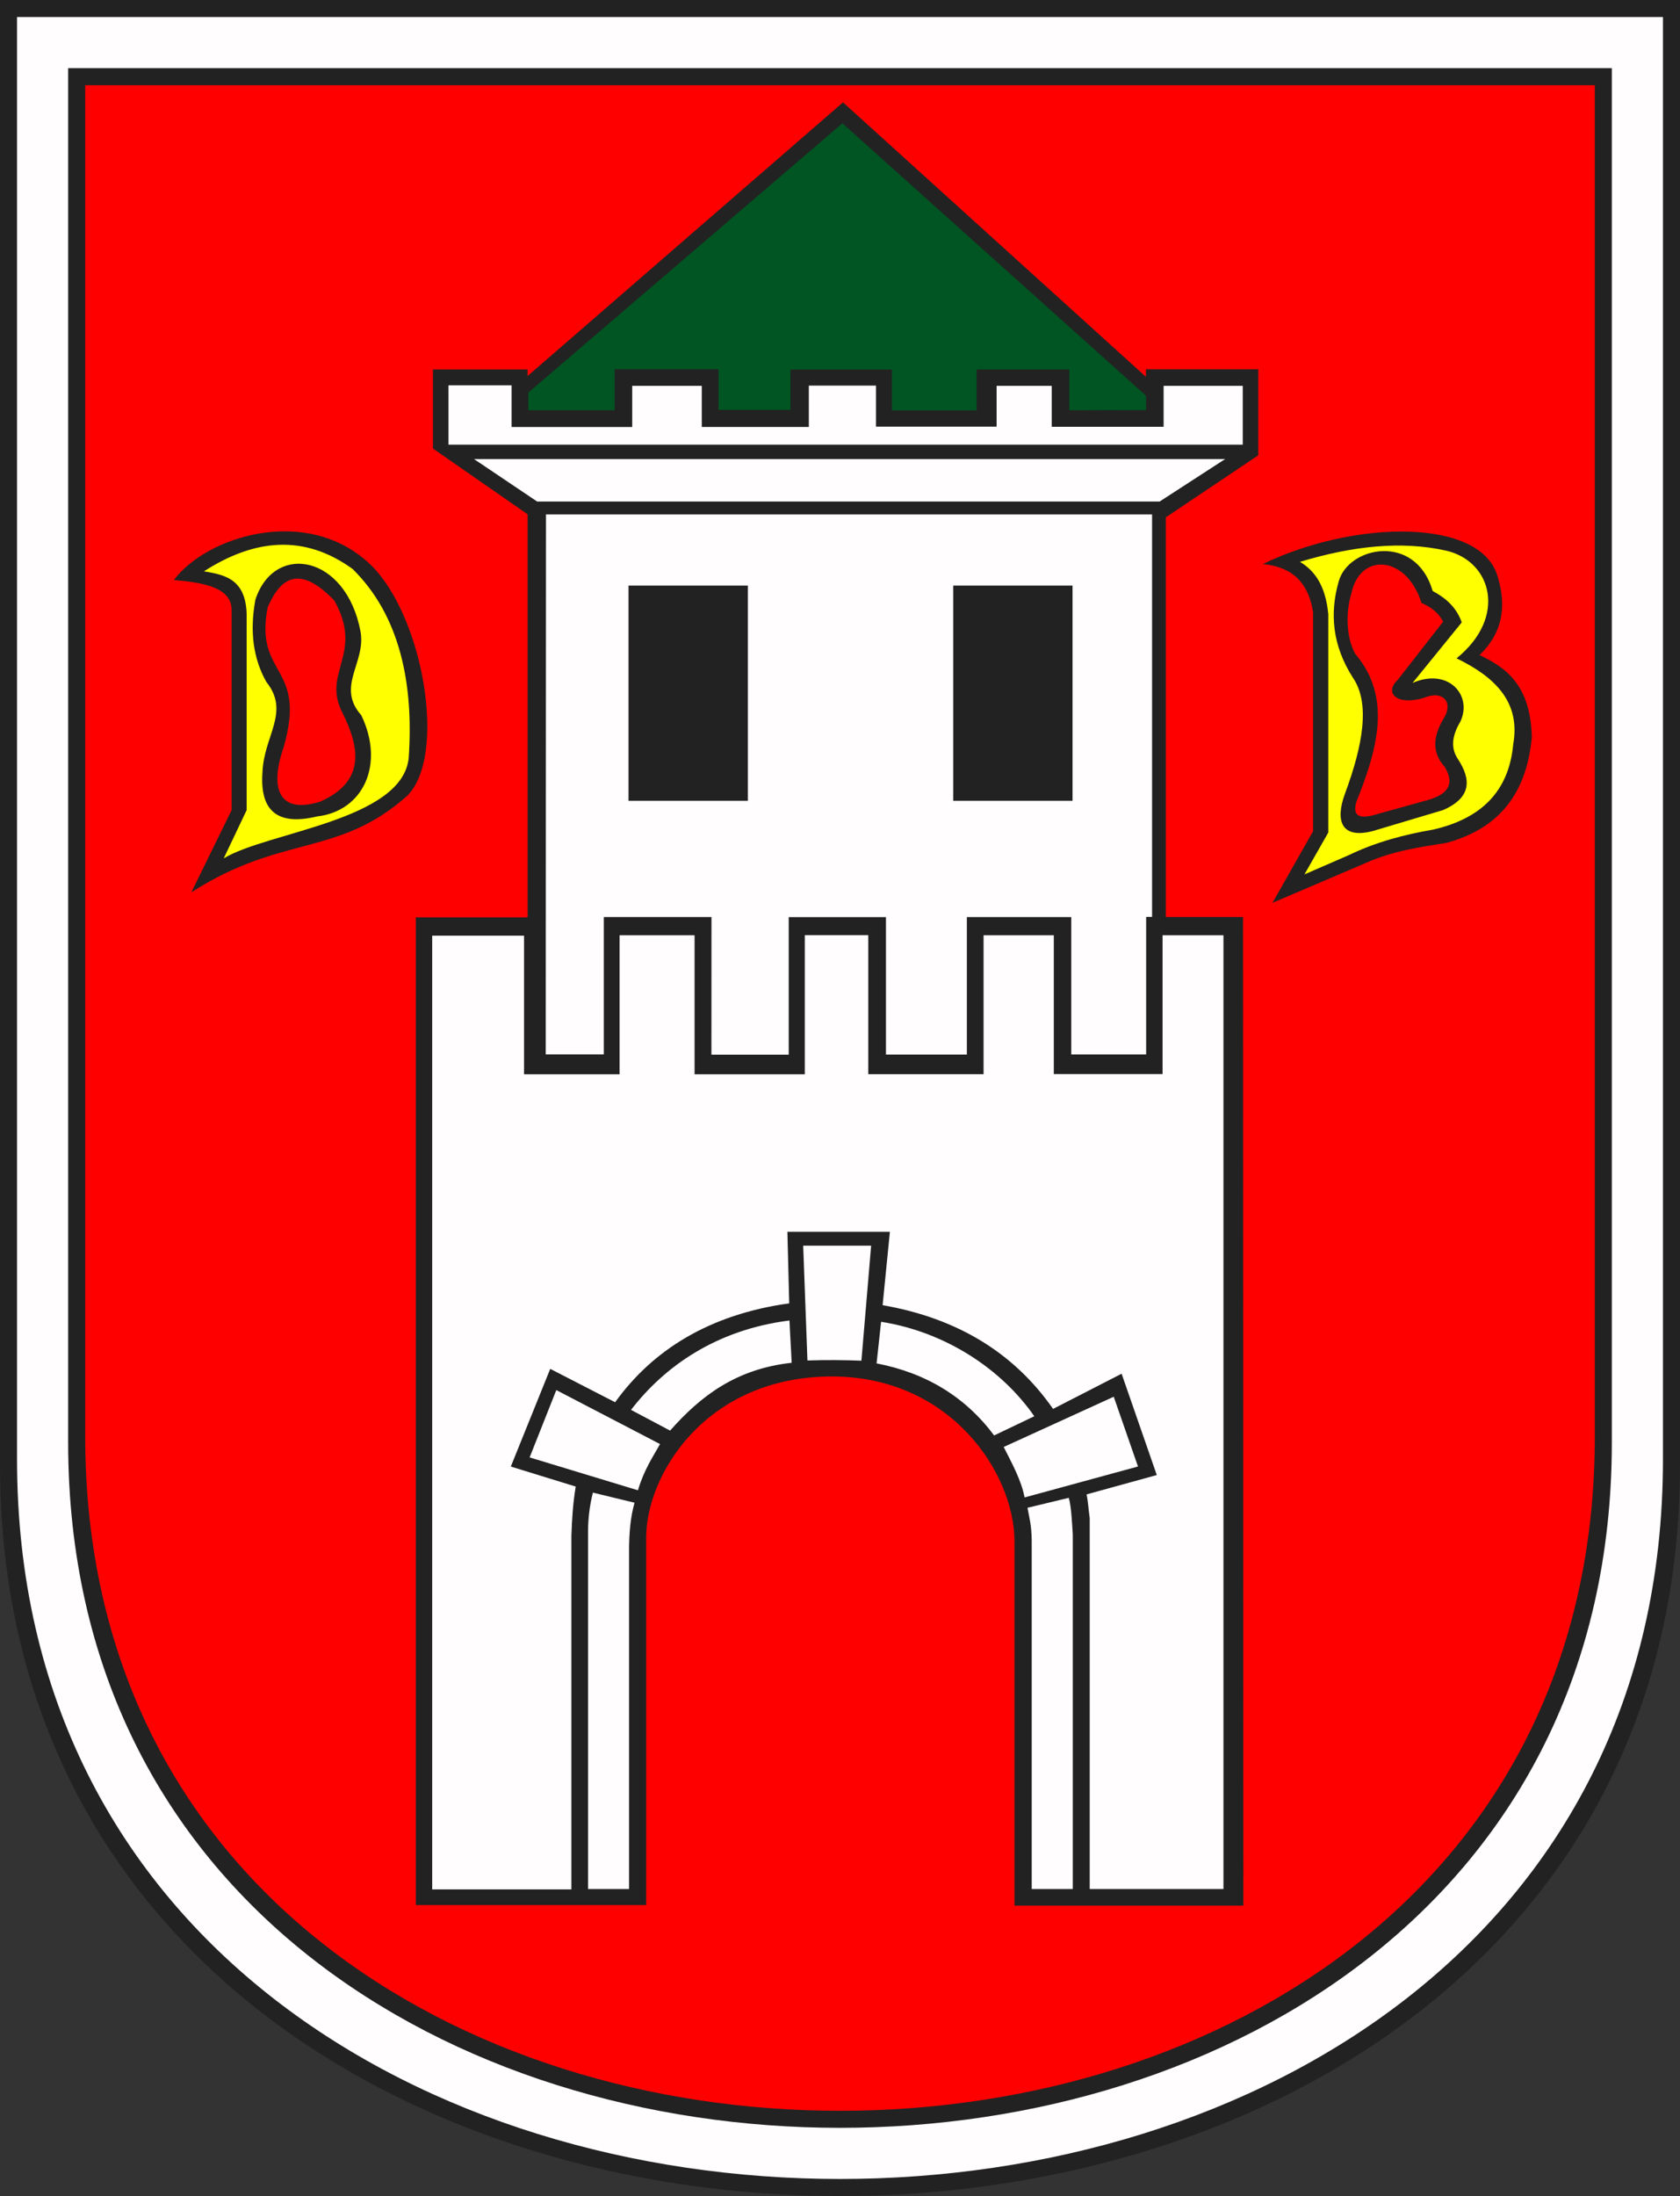 <?xml version="1.0" encoding="UTF-8" standalone="no"?>
<svg
   xmlns:dc="http://purl.org/dc/elements/1.1/"
   xmlns:cc="http://web.resource.org/cc/"
   xmlns:rdf="http://www.w3.org/1999/02/22-rdf-syntax-ns#"
   xmlns:svg="http://www.w3.org/2000/svg"
   xmlns="http://www.w3.org/2000/svg"
   xmlns:sodipodi="http://sodipodi.sourceforge.net/DTD/sodipodi-0.dtd"
   xmlns:inkscape="http://www.inkscape.org/namespaces/inkscape"
   width="516.355"
   height="674.774"
   id="svg2"
   sodipodi:version="0.32"
   inkscape:version="0.45.1"
   sodipodi:docname="POL_Dobrzyń_nad_Wisłą_COA.svg"
   inkscape:output_extension="org.inkscape.output.svg.inkscape"
   sodipodi:docbase="C:\Users\Mistrz\Desktop">
  <rect width="100%" height="100%" fill="#333333" stroke="none"/>
  <sodipodi:namedview
     inkscape:window-height="480"
     inkscape:window-width="640"
     inkscape:pageshadow="2"
     inkscape:pageopacity="0.0"
     guidetolerance="10.0"
     gridtolerance="10.0"
     objecttolerance="10.0"
     borderopacity="1.0"
     bordercolor="#666666"
     pagecolor="#ffffff"
     id="base" />
  <defs
     id="defs4">
    <marker
       id="ArrowEnd"
       viewBox="0 0 10 10"
       refX="0"
       refY="5"
       markerUnits="strokeWidth"
       markerWidth="4"
       markerHeight="3"
       orient="auto">
      <path
         d="M 0 0 L 10 5 L 0 10 z"
         id="path7" />
    </marker>
    <marker
       id="ArrowStart"
       viewBox="0 0 10 10"
       refX="10"
       refY="5"
       markerUnits="strokeWidth"
       markerWidth="4"
       markerHeight="3"
       orient="auto">
      <path
         d="M 10 0 L 0 5 L 10 10 z"
         id="path10" />
    </marker>
  </defs>
  <path
     id="path14"
     d="M 516.355,0 L 516.355,450.129 C 516.355,749.656 0,749.656 0,450.129 L 0,0 L 516.355,0"
     style="fill:#222222;fill-rule:evenodd;stroke:none" />
  <path
     id="path16"
     d="M 328.656,126.066 L 328.656,113.547 L 300.168,113.547 L 300.168,126.094 L 274.137,126.094 L 274.137,113.558 L 242.957,113.558 L 242.957,125.945 L 220.844,125.945 L 220.844,113.473 L 188.918,113.473 L 188.918,126.055 L 162.394,126.055 L 162.394,120.625 L 258.914,37.887 L 352.242,121.609 L 352.242,126 L 328.668,126.066"
     style="fill:#005522;fill-rule:evenodd;stroke:none" />
  <path
     id="path18"
     d="M 167.797,158.07 L 354.094,158.07 L 354.094,281.738 L 352.273,281.738 L 352.273,323.992 L 329.258,323.992 L 329.258,281.789 L 297.168,281.789 L 297.168,324.031 L 272.301,324.031 L 272.301,281.808 L 242.418,281.808 L 242.418,324.082 L 218.656,324.082 L 218.676,281.781 L 185.582,281.785 L 185.582,323.98 L 167.73,323.98 L 167.808,158.066 L 167.797,158.07 z M 193.18,179.945 L 229.851,179.945 L 229.851,246.074 L 193.18,246.074 L 193.18,179.945 z M 292.976,179.945 L 329.648,179.945 L 329.648,246.074 L 292.976,246.074 L 292.976,179.945 z M 511.117,5.234 L 511.117,448.379 C 511.117,743.262 5.234,743.262 5.234,448.379 L 5.234,5.234 L 511.117,5.234 z M 495.406,20.945 L 495.406,443.129 C 495.406,724.062 20.945,724.062 20.945,443.129 L 20.945,20.945 L 495.406,20.945 z M 381.965,136.625 L 381.965,118.555 L 357.644,118.555 L 357.644,131.144 L 323.262,131.144 L 323.262,118.555 L 306.312,118.555 L 306.312,131.094 L 269.234,131.094 L 269.234,118.48 L 248.601,118.48 L 248.601,131.191 L 215.695,131.191 L 215.695,118.555 L 194.316,118.555 L 194.316,131.215 L 157.242,131.215 L 157.242,118.41 L 137.844,118.41 L 137.844,136.629 L 381.984,136.629 L 381.965,136.625 z M 356.41,154.109 L 165.09,154.109 L 145.687,141.058 L 376.551,141.058 L 356.414,154.109 L 356.41,154.109 z M 175.621,580.566 L 175.621,471.879 C 175.805,466.75 176.07,462.152 176.945,456.781 L 157,450.633 L 169.117,420.617 L 189.062,430.871 C 200.601,414.832 218.012,403.898 242.566,400.484 L 242.008,378.488 L 273.512,378.488 L 271.277,401.043 C 294.539,405.101 311.824,415.93 323.664,432.922 L 344.73,422.109 L 355.543,453.242 L 333.973,459.187 C 334.426,461.367 334.543,463.793 334.93,466.476 L 334.93,580.457 L 376.035,580.457 L 376.035,287.379 L 357.312,287.379 L 357.312,330.027 L 323.894,330.027 L 323.894,287.379 L 302.305,287.379 L 302.305,330.066 L 266.867,330.066 L 266.867,287.355 L 247.359,287.355 L 247.359,330.094 L 213.484,330.094 L 213.484,287.387 L 190.422,287.387 L 190.422,330.098 L 161.066,330.098 L 161.066,287.508 L 132.836,287.508 L 132.836,580.558 L 175.617,580.566 L 175.621,580.566 z M 193.348,475.422 L 193.348,580.449 L 180.742,580.449 L 180.742,470.566 C 180.742,466.594 181.23,462.617 182.23,458.641 L 195.031,461.746 C 193.742,466.285 193.426,470.887 193.344,475.418 L 193.348,475.422 z M 202.863,443.723 C 200.64,447.734 198.035,451.441 196.07,457.926 L 162.785,447.824 L 170.984,427.133 L 202.863,443.723 z M 205.957,439.586 C 201.922,437.414 197.988,435.394 193.945,433.219 C 204.203,419.918 220.062,408.601 242.652,405.75 C 242.836,410.285 243.125,414.211 243.312,418.746 C 226.266,420.629 215.437,428.867 205.953,439.59 L 205.957,439.586 z M 246.859,382.758 L 267.746,382.758 L 264.758,418.105 C 259.41,417.894 253.906,417.844 248.168,418.039 L 246.863,382.762 L 246.859,382.758 z M 270.808,406.152 L 269.422,418.934 C 284.691,421.879 296.734,429.262 305.547,441.074 L 317.89,435.18 C 307.996,420.875 290.766,409.285 270.808,406.152 z M 342.312,429.18 L 308.492,444.617 C 311.129,449.836 313.918,454.906 314.91,460.125 L 349.766,450.617 L 342.312,429.18 z M 329.726,580.449 L 329.726,471.523 C 329.543,468.773 329.281,462.726 328.488,460.242 L 315.801,463.301 C 316.398,466.609 317.016,468.422 317.105,473.234 L 317.105,580.457 L 329.726,580.449"
     style="fill:#fffdfd;fill-rule:evenodd;stroke:none" />
  <path
     id="path20"
     d="M 82.25,186.684 C 86.344,177 92.394,173.723 102.762,184.547 C 111.875,200.855 98.988,206.48 105.109,218.73 C 110.781,230 112.203,240.152 98.488,246.293 C 85.969,250.277 82.66,242.66 87.168,229.629 C 94.504,204.203 78.125,208.051 82.258,186.684 L 82.25,186.684 z M 415.367,182.293 C 417.996,169.617 432.355,170.613 436.906,185.277 C 440.035,186.578 442.25,188.492 443.551,191.019 C 438.89,196.992 434.23,202.965 429.574,208.941 C 425.527,212.613 428.887,216.976 437.594,214.453 C 443.551,211.926 446.758,215.832 443.781,220.656 C 440.648,225.898 439.805,230.949 444.008,235.586 C 446.719,240.101 446.183,243.855 438.512,245.926 C 433.547,247.305 428.582,248.68 423.617,250.058 C 416.93,252.199 415.711,250.133 416.973,246.156 C 423.488,229.914 427.785,214.058 416.519,200.894 C 413.562,195.437 413.676,187.66 415.375,182.285 L 415.367,182.293 z M 490.172,26.184 L 490.172,441.383 C 490.172,717.664 26.188,717.664 26.188,441.383 L 26.188,26.184 L 490.172,26.184 z M 53.457,178.223 C 63.191,165.035 93.926,154.953 113.473,173.121 C 129.949,188.43 137.648,232.164 125.133,244.558 C 103.914,263.426 86.578,256.301 58.797,274.203 C 62.926,265.781 67.058,257.355 71.187,248.934 C 71.187,228.359 71.187,207.789 71.187,187.215 C 70.969,180.558 62.777,179.023 53.449,178.226 L 53.457,178.223 z M 388.117,173.328 C 416.109,159.769 455.598,158.926 460.394,177.488 C 463.266,187.004 461.383,194.934 454.746,201.281 C 463.086,205.226 470.43,210.668 470.808,226.562 C 469.023,245.609 459.109,255.004 444.633,258.984 C 436.305,260.308 427.973,261.469 419.648,265.226 C 410.133,269.289 400.613,273.355 391.094,277.422 C 395.258,270.086 399.422,262.746 403.586,255.41 C 403.586,233.004 403.586,210.594 403.586,188.187 C 402,177.871 396.051,174.105 388.121,173.316 L 388.117,173.328 z M 259.101,31.449 L 162.172,115.535 L 162.172,113.523 L 133.066,113.523 L 133.066,137.824 L 162.172,158.039 L 162.172,281.875 L 127.801,281.875 L 127.801,585.375 L 198.609,585.375 L 198.609,472.262 C 198.683,453.281 216.711,423.047 255.664,422.945 C 292.418,423.004 311.703,452.824 311.805,473.418 L 311.805,585.551 L 382.152,585.551 L 382.047,281.766 L 358.316,281.766 L 358.316,158.965 L 386.738,139.894 L 386.738,113.476 L 352.199,113.476 L 352.199,115.785 L 259.109,31.457"
     style="fill:#ff0000;fill-rule:evenodd;stroke:none" />
  <path
     id="path22"
     d="M 81.887,209.57 C 89.258,218.801 81.082,226.09 80.672,237.269 C 79.785,249.254 85.367,253.785 97.437,250.875 C 111.449,249.297 118.414,235.121 111.043,219.773 C 103.187,210.945 112.578,203.578 110.801,194.019 C 106.348,170.367 84.234,166.562 78.484,184.301 C 76.707,194.019 77.84,202.445 81.883,209.57 L 81.887,209.57 z M 62.687,175.551 C 78.215,165.59 93.484,164.055 108.367,174.824 C 122.902,189.117 127.191,210.012 125.617,232.898 C 123.644,252.168 82.16,255.594 68.758,263.758 C 71.105,258.82 73.453,253.875 75.805,248.937 C 75.805,229.418 75.805,209.898 75.805,190.379 C 76.148,178.141 69.531,176.672 62.683,175.558 L 62.687,175.551 z M 399.555,172.644 C 415.664,167.766 430.789,166.121 444.469,169.199 C 458.519,172.414 463.332,189.644 447.676,202.285 C 459.414,207.988 467.41,215.644 465.09,228.707 C 463.734,243.617 454.758,251.621 440.57,254.898 C 431.668,256.426 422.953,258.719 414.676,262.707 C 410.094,264.695 405.512,266.687 400.93,268.68 C 403.371,264.391 405.816,260.105 408.258,255.816 C 408.258,233.453 408.258,211.09 408.258,188.726 C 407.414,179.914 404.055,175.324 399.551,172.644 L 399.555,172.644 z M 411.469,178.617 C 414.441,167.891 435.062,163.598 440.34,181.601 C 444.387,183.742 447.664,186.652 449.273,191.25 C 444.234,197.449 439.191,203.652 434.152,209.855 C 445.051,205.047 452.726,213.586 448.816,221.801 C 446.144,226.238 445.914,230.07 448.129,233.285 C 452.211,239.562 452.289,245.078 443.551,248.91 C 436.371,251.051 429.191,253.195 422.012,255.34 C 412.156,257.937 410.402,252.121 413.305,244.086 C 418.957,228.918 421.168,216.051 415.824,208.246 C 409.504,198.363 408.625,188.48 411.473,178.605"
     style="fill:#ffff00;fill-rule:evenodd;stroke:none" />
</svg>
